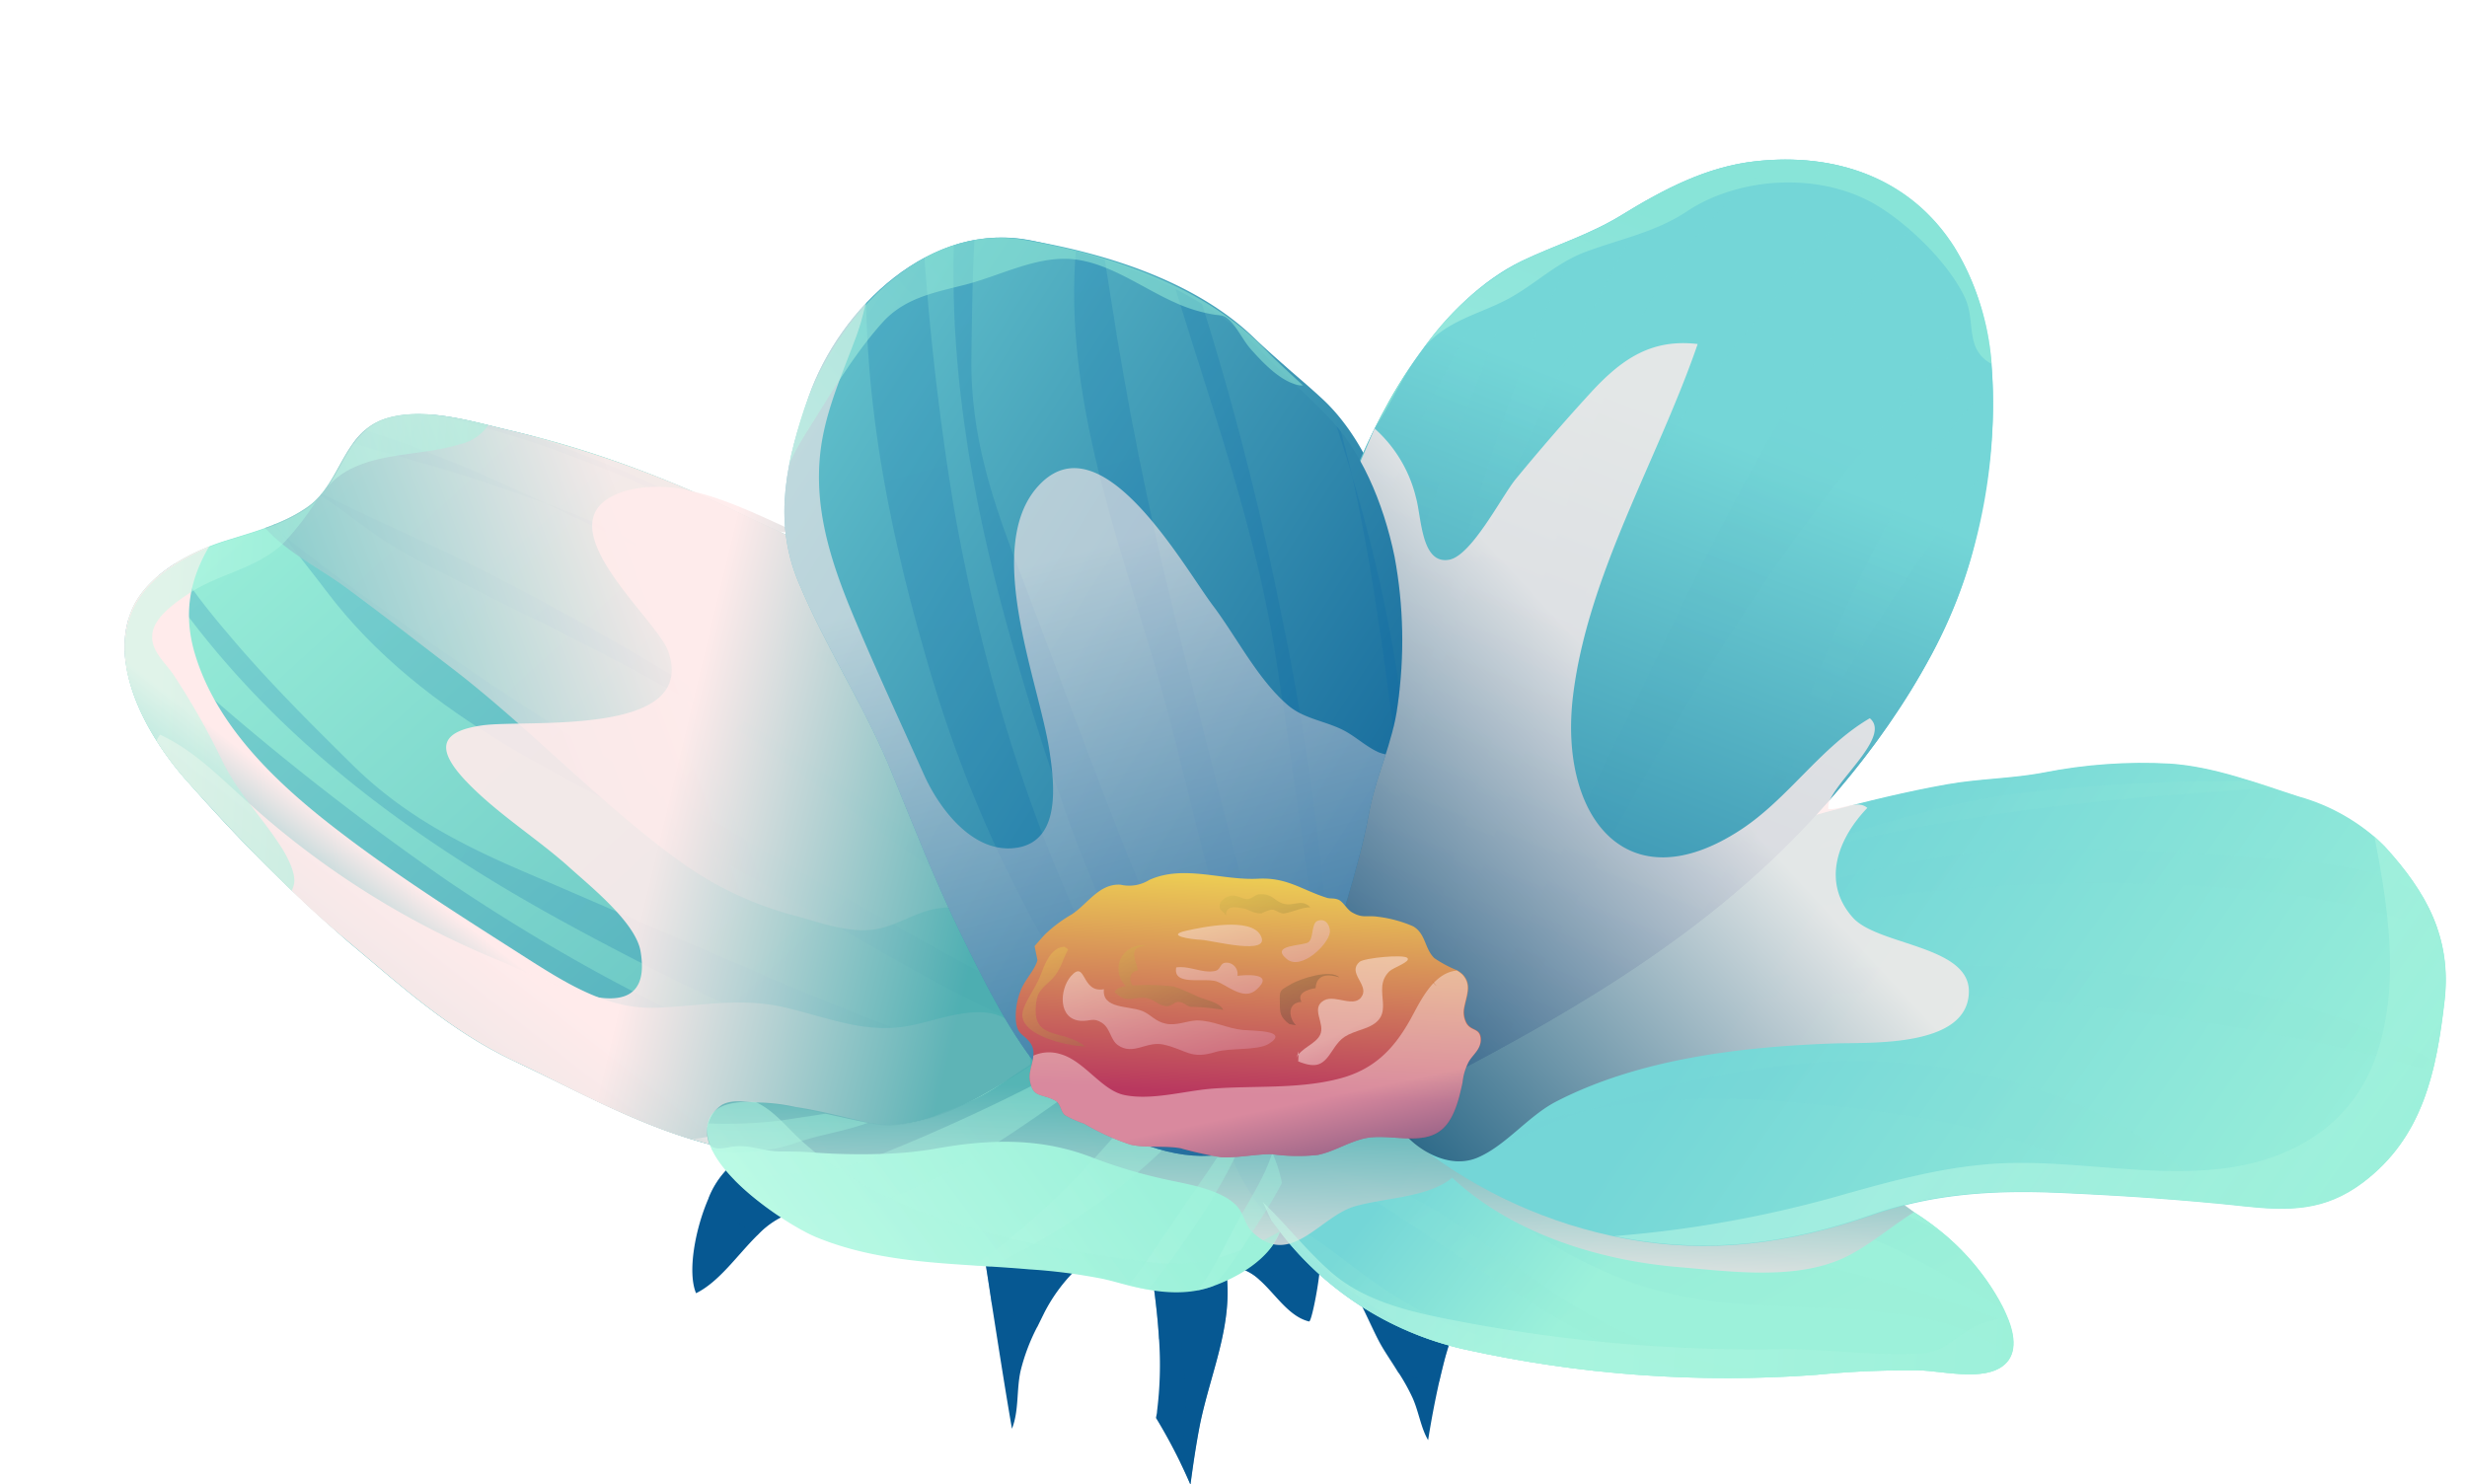 <?xml version="1.0" encoding="UTF-8"?> <svg xmlns="http://www.w3.org/2000/svg" xmlns:xlink="http://www.w3.org/1999/xlink" viewBox="0 0 258.27 155.42"> <defs> <style>.cls-1{fill:none;}.cls-2{isolation:isolate;}.cls-3,.cls-4{fill:#065892;}.cls-4,.cls-58,.cls-59,.cls-60,.cls-61,.cls-62,.cls-64,.cls-76,.cls-77,.cls-78{opacity:0.5;}.cls-10,.cls-11,.cls-12,.cls-13,.cls-14,.cls-15,.cls-16,.cls-21,.cls-22,.cls-23,.cls-24,.cls-25,.cls-27,.cls-30,.cls-31,.cls-32,.cls-34,.cls-35,.cls-36,.cls-37,.cls-38,.cls-4,.cls-43,.cls-44,.cls-45,.cls-46,.cls-47,.cls-48,.cls-51,.cls-52,.cls-53,.cls-54,.cls-55,.cls-56,.cls-57,.cls-65,.cls-66,.cls-67,.cls-68,.cls-69,.cls-70,.cls-8,.cls-9{mix-blend-mode:multiply;}.cls-5{fill:url(#linear-gradient);}.cls-6{fill:url(#linear-gradient-2);}.cls-7{clip-path:url(#clip-path);}.cls-10,.cls-11,.cls-12,.cls-13,.cls-43,.cls-44,.cls-45,.cls-46,.cls-47,.cls-51,.cls-52,.cls-53,.cls-54,.cls-55,.cls-56,.cls-8,.cls-9{opacity:0.2;}.cls-8{fill:url(#linear-gradient-3);}.cls-9{fill:url(#linear-gradient-4);}.cls-10{fill:url(#linear-gradient-5);}.cls-11{fill:url(#linear-gradient-6);}.cls-12{fill:url(#linear-gradient-7);}.cls-13{fill:url(#linear-gradient-8);}.cls-14,.cls-16,.cls-27,.cls-65{opacity:0.9;}.cls-14{fill:url(#linear-gradient-9);}.cls-15{fill:url(#linear-gradient-10);}.cls-16{fill:url(#linear-gradient-11);}.cls-17{fill:url(#linear-gradient-12);}.cls-18{fill:url(#linear-gradient-13);}.cls-19{clip-path:url(#clip-path-2);}.cls-20{fill:url(#linear-gradient-14);}.cls-21,.cls-22,.cls-23,.cls-24,.cls-25,.cls-30,.cls-31,.cls-32,.cls-71,.cls-72,.cls-73,.cls-74{opacity:0.3;}.cls-21{fill:url(#linear-gradient-15);}.cls-22{fill:url(#linear-gradient-16);}.cls-23{fill:url(#linear-gradient-17);}.cls-24{fill:url(#linear-gradient-18);}.cls-25{fill:url(#linear-gradient-19);}.cls-26{fill:url(#linear-gradient-20);}.cls-27{fill:url(#linear-gradient-21);}.cls-28{clip-path:url(#clip-path-3);}.cls-29{fill:url(#linear-gradient-22);}.cls-30{fill:url(#linear-gradient-23);}.cls-31{fill:url(#linear-gradient-24);}.cls-32{fill:url(#linear-gradient-25);}.cls-33{clip-path:url(#clip-path-4);}.cls-34,.cls-35,.cls-36,.cls-37,.cls-38{opacity:0.4;}.cls-34{fill:url(#linear-gradient-26);}.cls-35{fill:url(#linear-gradient-27);}.cls-36{fill:url(#linear-gradient-28);}.cls-37{fill:url(#linear-gradient-29);}.cls-38{fill:url(#linear-gradient-30);}.cls-39{fill:url(#linear-gradient-31);}.cls-40{fill:url(#linear-gradient-32);}.cls-41{clip-path:url(#clip-path-5);}.cls-42{fill:url(#linear-gradient-33);}.cls-43{fill:url(#linear-gradient-34);}.cls-44{fill:url(#linear-gradient-35);}.cls-45{fill:url(#linear-gradient-36);}.cls-46{fill:url(#linear-gradient-37);}.cls-47{fill:url(#linear-gradient-38);}.cls-48{opacity:0.8;fill:url(#linear-gradient-39);}.cls-49{clip-path:url(#clip-path-6);}.cls-50{fill:url(#linear-gradient-40);}.cls-51{fill:url(#linear-gradient-41);}.cls-52{fill:url(#linear-gradient-42);}.cls-53{fill:url(#linear-gradient-43);}.cls-54{fill:url(#linear-gradient-44);}.cls-55{fill:url(#linear-gradient-45);}.cls-56{fill:url(#linear-gradient-46);}.cls-57{opacity:0.6;fill:url(#linear-gradient-47);}.cls-58,.cls-59,.cls-60,.cls-61,.cls-62,.cls-71,.cls-72,.cls-73,.cls-74,.cls-76,.cls-77,.cls-78{mix-blend-mode:screen;}.cls-58{fill:url(#linear-gradient-48);}.cls-59{fill:url(#linear-gradient-49);}.cls-60{fill:url(#linear-gradient-50);}.cls-61{fill:url(#linear-gradient-51);}.cls-62{fill:url(#linear-gradient-52);}.cls-63{fill:url(#linear-gradient-53);}.cls-65{fill:url(#linear-gradient-54);}.cls-66{fill:url(#linear-gradient-55);}.cls-67{fill:url(#linear-gradient-56);}.cls-68{fill:url(#linear-gradient-57);}.cls-69{fill:url(#linear-gradient-58);}.cls-70{fill:url(#linear-gradient-59);}.cls-71{fill:url(#linear-gradient-60);}.cls-72{fill:url(#linear-gradient-61);}.cls-73{fill:url(#linear-gradient-62);}.cls-74{fill:url(#linear-gradient-63);}.cls-75{fill:url(#linear-gradient-64);}.cls-76{fill:url(#linear-gradient-65);}.cls-77{fill:url(#linear-gradient-66);}.cls-78{fill:url(#linear-gradient-67);}</style> <linearGradient id="linear-gradient" x1="-566.84" y1="907.73" x2="-654.08" y2="854.64" gradientTransform="translate(558.03 -868.97) rotate(-6.74)" gradientUnits="userSpaceOnUse"> <stop offset="0" stop-color="#62bfc1"></stop> <stop offset="1" stop-color="#9cf1da"></stop> </linearGradient> <linearGradient id="linear-gradient-2" x1="-171.3" y1="1523.53" x2="-252.65" y2="1474.03" gradientTransform="translate(684.23 -1304.91) rotate(16.27)" xlink:href="#linear-gradient"></linearGradient> <clipPath id="clip-path"> <path class="cls-1" d="M56.32 112.29c6 2.92 11.62 5.89 18.19 7.59 3.47.89 6.88 2.75 10.37 3.38 7.18 1.3 13.86-2.65 20.92-2.94 6.42-.26 11.5-5.3 14.16-10.87s1.34-15.32-1.17-20.66a55 55 0 0 0-9.5-13.79 92.56 92.56 0 0 0-10.49-9.8c-6.19-4.91-13.65-7.81-20.8-11.2a117 117 0 0 0-24-8.79c-4.09-.93-9.19-2.64-13.38-1.46-4.77 1.35-4.82 6.76-8.36 9.29-2.54 1.81-5.66 2.63-8.59 3.55-3.7 1.15-8.18 3.48-9.84 7.17-2.66 6.16 1.95 13.85 5.96 18.24a173.4 173.4 0 0 0 16.58 16.53c5.67 4.74 10.72 9.39 17.47 12.57z"></path> </clipPath> <linearGradient id="linear-gradient-3" x1="-491.52" y1="971.94" x2="-652.34" y2="859.35" gradientTransform="translate(558.03 -868.97) rotate(-6.74)" gradientUnits="userSpaceOnUse"> <stop offset="0" stop-color="#065892"></stop> <stop offset="1" stop-color="#076bb1"></stop> </linearGradient> <linearGradient id="linear-gradient-4" x1="-480.67" y1="956.44" x2="-641.48" y2="843.85" xlink:href="#linear-gradient-3"></linearGradient> <linearGradient id="linear-gradient-5" x1="-485.94" y1="963.96" x2="-646.75" y2="851.38" xlink:href="#linear-gradient-3"></linearGradient> <linearGradient id="linear-gradient-6" x1="-483.11" y1="959.93" x2="-643.93" y2="847.35" xlink:href="#linear-gradient-3"></linearGradient> <linearGradient id="linear-gradient-7" x1="-216.57" y1="935.08" x2="-377.4" y2="822.48" gradientTransform="matrix(1.17 -.14 .13 1.14 328.52 -928.06)" xlink:href="#linear-gradient-3"></linearGradient> <linearGradient id="linear-gradient-8" x1="-476.43" y1="950.38" x2="-637.24" y2="837.79" xlink:href="#linear-gradient-3"></linearGradient> <linearGradient id="linear-gradient-9" x1="-530.97" y1="1192.85" x2="-487.3" y2="1172.98" gradientTransform="matrix(1 .07 -.07 1 640.01 -1070.99)" gradientUnits="userSpaceOnUse"> <stop offset="0" stop-color="#62bfc1"></stop> <stop offset="1" stop-color="#ffebeb"></stop> </linearGradient> <linearGradient id="linear-gradient-10" x1="-508.47" y1="1218" x2="-501.18" y2="1207.13" xlink:href="#linear-gradient-9"></linearGradient> <linearGradient id="linear-gradient-11" x1="-165.84" y1="1504.35" x2="-200.43" y2="1506.05" gradientTransform="translate(684.23 -1304.91) rotate(16.27)" gradientUnits="userSpaceOnUse"> <stop offset="0" stop-color="#4daeb1"></stop> <stop offset="1" stop-color="#ffebeb"></stop> </linearGradient> <linearGradient id="linear-gradient-12" x1="-468.55" y1="1250.33" x2="-435.65" y2="1222.18" gradientTransform="matrix(1 .07 -.07 1 640.01 -1070.99)" gradientUnits="userSpaceOnUse"> <stop offset="0" stop-color="#c2fce8"></stop> <stop offset="1" stop-color="#9cf1da"></stop> </linearGradient> <linearGradient id="linear-gradient-13" x1="-388.08" y1="1211.38" x2="-375.87" y2="1243.05" gradientTransform="matrix(1 .07 -.07 1 640.01 -1070.99)" gradientUnits="userSpaceOnUse"> <stop offset="0" stop-color="#74d6d7"></stop> <stop offset="1" stop-color="#9cf1da"></stop> </linearGradient> <clipPath id="clip-path-2"> <path class="cls-1" d="M209.25 143.29c-2.16 1.17-5.89.29-8.19.19a98.39 98.39 0 0 0-10.87.46 126.94 126.94 0 0 1-36.94-2.68 33.66 33.66 0 0 1-19.62-12.78c-2-2.52-5.88-7-4.59-10.55 1.69-4.66 8.08-2.44 11.56-3.14 6.12-1.24 12 1.86 18.16 1.24 6.74-.67 14.75 2 21.3 3.56 9.77 2.31 20.77 5.14 27.2 13.5 1.74 2.23 5.74 8.18 1.99 10.2z"></path> </clipPath> <linearGradient id="linear-gradient-14" x1="-404.04" y1="1216.9" x2="-385.11" y2="1229.53" xlink:href="#linear-gradient-13"></linearGradient> <linearGradient id="linear-gradient-15" x1="-523.38" y1="887.24" x2="-511.45" y2="918.18" gradientTransform="matrix(.99 -.12 .12 .99 554.03 -827.28)" xlink:href="#linear-gradient-13"></linearGradient> <linearGradient id="linear-gradient-16" x1="-515.22" y1="885.78" x2="-503.34" y2="916.58" gradientTransform="matrix(.99 -.12 .12 .99 554.03 -827.28)" xlink:href="#linear-gradient-13"></linearGradient> <linearGradient id="linear-gradient-17" x1="-153.88" y1="768.92" x2="-141.5" y2="801.03" gradientTransform="matrix(1.23 -.14 .16 1.35 230.06 -959.4)" xlink:href="#linear-gradient-13"></linearGradient> <linearGradient id="linear-gradient-18" x1="-482.16" y1="884.49" x2="-469.02" y2="918.58" gradientTransform="matrix(.99 -.12 .12 .99 554.03 -827.28)" xlink:href="#linear-gradient-13"></linearGradient> <linearGradient id="linear-gradient-19" x1="-478.4" y1="884" x2="-468.69" y2="909.18" gradientTransform="matrix(.99 -.12 .12 .99 554.03 -827.28)" xlink:href="#linear-gradient-13"></linearGradient> <linearGradient id="linear-gradient-20" x1="-370.6" y1="1193.69" x2="-310.23" y2="1229.99" xlink:href="#linear-gradient-13"></linearGradient> <linearGradient id="linear-gradient-21" x1="-413.47" y1="1214.7" x2="-412.68" y2="1235.49" gradientTransform="matrix(1 .07 -.07 1 640.01 -1070.99)" xlink:href="#linear-gradient-11"></linearGradient> <clipPath id="clip-path-3"> <path class="cls-1" d="M170 129.66c9 1.71 17.4.55 26-2.44 6.58-2.29 13-2.63 19.93-2.31 6.33.29 12.62.7 18.91 1.39 4.8.52 8.55.52 12.52-2.46 6.3-4.74 7.72-11.68 8.57-19.06.74-6.52-1.82-11.3-6.27-16.17a20.65 20.65 0 0 0-8.95-5.2c-4.37-1.4-8.95-3.16-13.55-3.46a53.08 53.08 0 0 0-13.19.93c-3.45.65-6.74.63-10.17 1.24-8.4 1.51-16.57 4-24.76 6.37-6.47 1.86-13.22 3-19.4 5.73-9.6 4.33-16.74 12.09-14.55 23 1.15-.09 2.4 1.94 3.43 2.72a50.42 50.42 0 0 0 21.48 9.72z"></path> </clipPath> <linearGradient id="linear-gradient-22" x1="-370.6" y1="1193.68" x2="-310.22" y2="1229.99" xlink:href="#linear-gradient-13"></linearGradient> <linearGradient id="linear-gradient-23" x1="-374.92" y1="1216.65" x2="-327.69" y2="1245.06" xlink:href="#linear-gradient-13"></linearGradient> <linearGradient id="linear-gradient-24" x1="-378.05" y1="1189.82" x2="-332.31" y2="1217.32" xlink:href="#linear-gradient-13"></linearGradient> <linearGradient id="linear-gradient-25" x1="-371.49" y1="1197.7" x2="-311.01" y2="1234.07" xlink:href="#linear-gradient-13"></linearGradient> <clipPath id="clip-path-4"> <path class="cls-1" d="M134.44 126.69a5.74 5.74 0 0 1-.44 2.31c-1.14 2.87-4.41 4.75-7.15 5.71-3.24 1.14-6.67.45-9.9-.44-.5-.14-1-.26-1.48-.37a58.66 58.66 0 0 0-7.74-1c-7.49-.66-15.19-.45-22.26-3.36-3.21-1.32-13-7.77-11.22-12.31.58-1.46 2.45-1.89 4.84-1.78 4.9.19 12 2.55 14.22 2.4 6-.4 11.15-4.13 16-7.17 2.2-1.38 4.27-2.52 6.88-1.75a46.05 46.05 0 0 1 13.14 6.81 13.65 13.65 0 0 1 5.11 10.95z"></path> </clipPath> <linearGradient id="linear-gradient-26" x1="-445.51" y1="1247.1" x2="-420.9" y2="1226.05" xlink:href="#linear-gradient-12"></linearGradient> <linearGradient id="linear-gradient-27" x1="-457.05" y1="1246.39" x2="-429.07" y2="1222.45" xlink:href="#linear-gradient-12"></linearGradient> <linearGradient id="linear-gradient-28" x1="-477.43" y1="1244.85" x2="-442.79" y2="1215.23" xlink:href="#linear-gradient-12"></linearGradient> <linearGradient id="linear-gradient-29" x1="-432.43" y1="1241.5" x2="-415.12" y2="1226.69" xlink:href="#linear-gradient-12"></linearGradient> <linearGradient id="linear-gradient-30" x1="-483.87" y1="1235.88" x2="-466.31" y2="1220.86" xlink:href="#linear-gradient-12"></linearGradient> <linearGradient id="linear-gradient-31" x1="-405.74" y1="1235.36" x2="-377.38" y2="1144.29" gradientTransform="matrix(1 .07 -.07 1 640.01 -1070.99)" gradientUnits="userSpaceOnUse"> <stop offset="0" stop-color="#065892"></stop> <stop offset="1" stop-color="#74d6d7"></stop> </linearGradient> <linearGradient id="linear-gradient-32" x1="-392.33" y1="1198.55" x2="-492.91" y2="1150.12" xlink:href="#linear-gradient-31"></linearGradient> <clipPath id="clip-path-5"> <path class="cls-1" d="M147.66 114.74c15.29-7.82 30.3-16.22 42.08-29 7.45-8.08 14.4-18.12 17-28.94 2.36-9.64 3.42-22.16-2.17-30.92-4.73-7.4-12.61-9.88-20.7-9-5.2.55-9.7 2.93-14.07 5.61-3.45 2.13-7 3.15-10.54 4.86-8.22 3.94-14.44 14.43-17.61 22.6-7.18 18.47-3.65 38.62.8 57.28q.87 3.65 1.77 7.27z"></path> </clipPath> <linearGradient id="linear-gradient-33" x1="-405.74" y1="1235.35" x2="-377.38" y2="1144.29" xlink:href="#linear-gradient-31"></linearGradient> <linearGradient id="linear-gradient-34" x1="-377.55" y1="1228.96" x2="-355.14" y2="1157" xlink:href="#linear-gradient-31"></linearGradient> <linearGradient id="linear-gradient-35" x1="-391.25" y1="1238.75" x2="-361.62" y2="1143.58" xlink:href="#linear-gradient-31"></linearGradient> <linearGradient id="linear-gradient-36" x1="-408.34" y1="1239.05" x2="-378.19" y2="1142.22" xlink:href="#linear-gradient-31"></linearGradient> <linearGradient id="linear-gradient-37" x1="-420.28" y1="1228.58" x2="-393.45" y2="1142.4" xlink:href="#linear-gradient-31"></linearGradient> <linearGradient id="linear-gradient-38" x1="-423.26" y1="1207.64" x2="-402.08" y2="1139.62" xlink:href="#linear-gradient-31"></linearGradient> <linearGradient id="linear-gradient-39" x1="-416.89" y1="1218.04" x2="-379.61" y2="1178.35" gradientTransform="matrix(1 .07 -.07 1 640.01 -1070.99)" gradientUnits="userSpaceOnUse"> <stop offset="0" stop-color="#013c67"></stop> <stop offset="1" stop-color="#ffebeb"></stop> </linearGradient> <clipPath id="clip-path-6"> <path class="cls-1" d="M146 58.3a47.89 47.89 0 0 1 .32 15.53c-.51 4-2.27 7.36-3 11.3-1.15 6.28-3.52 12.5-5 18.71-1 4-1.65 8.55-3.72 12.21-5.49 9.67-19.4 3.39-25.06-3.25-3.77-4.42-6.32-9.68-8.87-14.85-2.79-5.68-5.06-11.58-7.47-17.43-2.78-6.74-6.86-12.93-9.64-19.63-2.72-6.55-1.16-12.89 1.1-19.36 3.25-9.27 12.81-18.59 23.52-16.31 8.28 1.77 17.7 5.12 23.71 11.41 2.29 2.41 4.72 4.51 7 6.86 3.51 3.51 5.92 9.02 7.11 14.81z"></path> </clipPath> <linearGradient id="linear-gradient-40" x1="-317.37" y1="1166.3" x2="-419.46" y2="1117.15" gradientTransform="translate(612.24 -1021.44) rotate(6.84)" xlink:href="#linear-gradient-31"></linearGradient> <linearGradient id="linear-gradient-41" x1="369.84" y1="1999.72" x2="206.62" y2="1885.45" gradientTransform="translate(1128 -1587.28) rotate(39.17)" xlink:href="#linear-gradient-3"></linearGradient> <linearGradient id="linear-gradient-42" x1="380.86" y1="1983.99" x2="217.64" y2="1869.71" gradientTransform="translate(1128 -1587.28) rotate(39.17)" xlink:href="#linear-gradient-3"></linearGradient> <linearGradient id="linear-gradient-43" x1="375.51" y1="1991.62" x2="212.29" y2="1877.35" gradientTransform="translate(1128 -1587.28) rotate(39.17)" xlink:href="#linear-gradient-3"></linearGradient> <linearGradient id="linear-gradient-44" x1="378.37" y1="1987.53" x2="215.15" y2="1873.26" gradientTransform="translate(1128 -1587.28) rotate(39.17)" xlink:href="#linear-gradient-3"></linearGradient> <linearGradient id="linear-gradient-45" x1="514.2" y1="1832.05" x2="350.99" y2="1717.77" gradientTransform="matrix(.92 .74 -.73 .89 1010.39 -1791.48)" xlink:href="#linear-gradient-3"></linearGradient> <linearGradient id="linear-gradient-46" x1="385.16" y1="1977.83" x2="221.94" y2="1863.56" gradientTransform="translate(1128 -1587.28) rotate(39.17)" xlink:href="#linear-gradient-3"></linearGradient> <linearGradient id="linear-gradient-47" x1="-421.77" y1="1231.91" x2="-447.02" y2="1160.3" gradientTransform="matrix(1 .07 -.07 1 640.01 -1070.99)" gradientUnits="userSpaceOnUse"> <stop offset="0" stop-color="#065892"></stop> <stop offset="1" stop-color="#ffebeb"></stop> </linearGradient> <linearGradient id="linear-gradient-48" x1="-467.99" y1="1249.85" x2="-438.23" y2="1224.39" xlink:href="#linear-gradient-12"></linearGradient> <linearGradient id="linear-gradient-49" x1="-417.7" y1="1238.69" x2="-338.25" y2="1238.69" xlink:href="#linear-gradient-12"></linearGradient> <linearGradient id="linear-gradient-50" x1="-348.09" y1="1204.86" x2="-308.53" y2="1228.65" xlink:href="#linear-gradient-12"></linearGradient> <linearGradient id="linear-gradient-51" x1="-411.79" y1="1150.64" x2="-409.84" y2="1144.38" xlink:href="#linear-gradient-12"></linearGradient> <linearGradient id="linear-gradient-52" x1="-382.18" y1="1153.43" x2="-373.35" y2="1125.06" xlink:href="#linear-gradient-12"></linearGradient> <linearGradient id="linear-gradient-53" x1="-388" y1="1283.32" x2="-389.53" y2="1258.42" gradientTransform="matrix(.99 .11 -.11 .99 661.89 -1112.89)" gradientUnits="userSpaceOnUse"> <stop offset="0" stop-color="#b9385f"></stop> <stop offset="1" stop-color="#f1da53"></stop> </linearGradient> <linearGradient id="linear-gradient-54" x1="-416.42" y1="1227.58" x2="-419.73" y2="1215.99" xlink:href="#linear-gradient-47"></linearGradient> <linearGradient id="linear-gradient-55" x1="-302.24" y1="1047.29" x2="-313.31" y2="1021.11" gradientTransform="matrix(1.14 -.05 .04 1 430.36 -936.53)" gradientUnits="userSpaceOnUse"> <stop offset="0" stop-color="#b9385f"></stop> <stop offset="1" stop-color="#ffebeb"></stop> </linearGradient> <linearGradient id="linear-gradient-56" x1="-404.3" y1="1219.8" x2="-412.06" y2="1206.45" gradientTransform="matrix(1 .07 -.07 1 640.01 -1070.99)" xlink:href="#linear-gradient-55"></linearGradient> <linearGradient id="linear-gradient-57" x1="-296.56" y1="1044.88" x2="-307.63" y2="1018.71" xlink:href="#linear-gradient-55"></linearGradient> <linearGradient id="linear-gradient-58" x1="-288.53" y1="1041.49" x2="-299.6" y2="1015.31" xlink:href="#linear-gradient-55"></linearGradient> <linearGradient id="linear-gradient-59" x1="-294.88" y1="1044.18" x2="-305.95" y2="1017.99" xlink:href="#linear-gradient-55"></linearGradient> <linearGradient id="linear-gradient-60" x1="-292.71" y1="1029.73" x2="-304.3" y2="1012.15" gradientTransform="matrix(1.14 -.05 .04 1 430.36 -936.53)" gradientUnits="userSpaceOnUse"> <stop offset="0" stop-color="#342a2a"></stop> <stop offset="1" stop-color="#f1da53"></stop> </linearGradient> <linearGradient id="linear-gradient-61" x1="-310.26" y1="1041.3" x2="-321.85" y2="1023.71" xlink:href="#linear-gradient-60"></linearGradient> <linearGradient id="linear-gradient-62" x1="-303.42" y1="1036.79" x2="-315.01" y2="1019.2" xlink:href="#linear-gradient-60"></linearGradient> <linearGradient id="linear-gradient-63" x1="-294.46" y1="1030.89" x2="-306.05" y2="1013.29" xlink:href="#linear-gradient-60"></linearGradient> <linearGradient id="linear-gradient-64" x1="-401.48" y1="1206.62" x2="-401.53" y2="1207.27" gradientTransform="matrix(1 .07 -.07 1 640.01 -1070.99)" gradientUnits="userSpaceOnUse"> <stop offset="0" stop-color="#c25e24"></stop> <stop offset="1" stop-color="#f1d670"></stop> </linearGradient> <linearGradient id="linear-gradient-65" x1="-466.62" y1="1168.1" x2="-445.17" y2="1145.26" xlink:href="#linear-gradient-12"></linearGradient> <linearGradient id="linear-gradient-66" x1="-540.82" y1="1185.7" x2="-521.3" y2="1185.7" xlink:href="#linear-gradient-12"></linearGradient> <linearGradient id="linear-gradient-67" x1="-520.81" y1="1159.51" x2="-504.59" y2="1159.51" xlink:href="#linear-gradient-12"></linearGradient> </defs> <title>flow1</title> <g id="Слой_1-2" class="cls-2"> <path class="cls-3" d="M120.63 133.51c.31 2.27.58 4.49.71 6.71a39 39 0 0 1-.21 7.54c0 .23-.08.47-.11.7a56.62 56.62 0 0 1 3.61 7c.28-2.11.59-4.22 1-6.32 1.25-6.08 4-11.44 2.41-17.82a14.52 14.52 0 0 0-.63-1.85c-1-2.65-3.14-6.24-5.74-5.14-1.67.71-1.82 3.1-1.62 5.37.16 1.49.46 2.96.58 3.81zM139.15 131.56a.78.78 0 0 0-.18.11 1.82 1.82 0 0 0-.23-.15z"></path> <path class="cls-4" d="M121.34 140.22c.87.06 1.69.1 2.28.18a43.1 43.1 0 0 1 0 12.78c.35.74.7 1.49 1 2.24.28-2.11.59-4.22 1-6.32 1.25-6.08 4-11.44 2.41-17.82a14.52 14.52 0 0 0-.63-1.85c-1.87-.06-3.75-.2-5.6-.1a5.86 5.86 0 0 0-1.76.33c.14 1.53.44 3 .56 3.85.34 2.27.61 4.49.74 6.71z"></path> <path class="cls-3" d="M139 131.67a4.86 4.86 0 0 1 1.12 1 3.94 3.94 0 0 1-1.51-.91.46.46 0 0 0 .39-.09zM151.19 142.53c-.18.71-.35 1.41-.51 2.11-.45 2-.84 4.05-1.17 6.14-.8-1.34-1-3.17-1.74-4.66a20.76 20.76 0 0 0-1.36-2.41c-.6-1-1.24-1.9-1.78-2.84-1.12-1.94-2.66-6.08-4.54-8.24 1.72.65 4 .7 5.55 1.13 2.31.64 4.66 2 7.1 1.74.13 2.18-1 4.87-1.55 7.03zM138.13 133.29c-.22 2-.85 5.09-1.08 5.07-2.11-.51-3.47-2.8-5.16-4.32a5.14 5.14 0 0 0-2-1.21c1.41-1.56 3.66-3.4 4.57-5.36 1 1.5 3.14 2.55 3.75 4.25a5.51 5.51 0 0 1-.08 1.57zM114.92 129.78l1.93-.89c-.92 1.65-2.95 2.72-4.26 4.08a17.49 17.49 0 0 0-3.27 4.47l-.75 1.52a20.51 20.51 0 0 0-1.72 4.56c-.45 2-.16 4.2-.91 6.07-.75-4.34-1.42-8.68-2.1-13-.32-2.14-.65-4.28-1-6.41-1.08-7 7.21-7.52 12.46-5.86 3.9 1.18 1.81 3.48-.38 5.46z"></path> <path class="cls-5" d="M56.32 112.29c6 2.92 11.62 5.89 18.19 7.59 3.47.89 6.88 2.75 10.37 3.38 7.18 1.3 13.86-2.65 20.92-2.94 6.42-.26 11.5-5.3 14.16-10.87s1.34-15.32-1.17-20.66a55 55 0 0 0-9.5-13.79 92.56 92.56 0 0 0-10.49-9.8c-6.19-4.91-13.65-7.81-20.8-11.2a117 117 0 0 0-24-8.79c-4.09-.93-9.19-2.64-13.38-1.46-4.77 1.35-4.82 6.76-8.36 9.29-2.54 1.81-5.66 2.63-8.59 3.55-3.7 1.15-8.18 3.48-9.84 7.17-2.66 6.16 1.95 13.85 5.96 18.24a173.4 173.4 0 0 0 16.58 16.53c5.67 4.74 10.72 9.39 17.47 12.57z"></path> <path class="cls-3" d="M84.24 126.86h-1a8.84 8.84 0 0 0-3.93 2.45c-2.14 2.11-4 4.89-6.44 6.09-.92-2.2-.1-6.72 1.31-9.94a9.12 9.12 0 0 1 2-3.1c2.25 3.38 4.73 3.06 8.06 4.5z"></path> <path class="cls-6" d="M120 109.45c-2.66 5.57-7.75 10.61-14.16 10.88-7.06.28-13.74 4.22-20.92 2.93-3.5-.64-6.89-2.49-10.36-3.38-.75-.19-1.49-.4-2.21-.63-5.66-1.75-10.7-4.36-16-7-.82-.4-1.63-.8-2.47-1.18-6.74-3.2-11.8-7.84-17.46-12.59-2-1.66-4-3.43-5.84-5.26-3.78-3.57-7.34-7.42-10.8-11.22a32.77 32.77 0 0 1-3.38-4.45c-2.65-4.19-4.45-9.37-2.49-13.75 1.68-3.7 6.15-6 9.84-7.19 2.95-.91 6.06-1.72 8.61-3.54a7.13 7.13 0 0 0 .77-.65 9.46 9.46 0 0 0 1.25-1.51c1.8-2.68 2.67-6.1 6.33-7.14 3.22-.89 7-.1 10.4.74l3 .73a103.17 103.17 0 0 1 18 6.11q3 1.28 5.91 2.67c1.3.62 2.61 1.21 3.91 1.81 5.88 2.68 11.8 5.35 16.86 9.34a91.69 91.69 0 0 1 10.49 9.83 54.64 54.64 0 0 1 9.51 13.81c2.51 5.32 3.83 15.08 1.21 20.64z"></path> <g class="cls-7"> <path class="cls-8" d="M13.44 55c11 19.36 27.92 31.91 46 41.76 13.73 7.47 28.59 14.49 43.42 18a62 62 0 0 0 17.14 1.46c-22-5.53-42.7-15.36-63.83-24.39-7.08-3-13.57-6.1-19.34-11.82-4.41-4.35-8.83-8.75-12.83-13.5-3.25-3.82-6.25-7.64-8-12.55z"></path> <path class="cls-9" d="M22.3 42.22c14.83.24 30.63 8.52 44.28 15 19 9 37.26 21.42 50.78 39.47a62.8 62.8 0 0 1 9.85 17.85c-7.81-19.65-24-33-39.61-44.26-8.86-6.4-17.85-12.56-27.74-16.55a203 203 0 0 0-20.68-6.65 144.82 144.82 0 0 0-15-3.86c.31.42.62.42 1.05.59z"></path> <path class="cls-10" d="M42.35 65.41q13.82 9.81 28.32 18.21c13.91 8.06 27.77 16.23 42 23.46 3.83 1.94 7.62 4 11.52 5.67-17.45-3-33.93-14.7-49.77-23.28-14-7.61-29.92-13.87-40.3-27.64-2.33-3.09-4.83-6-6.9-9.31.56 2.61 4.6 5.14 6.47 6.63 2.83 2.21 5.76 4.2 8.66 6.26z"></path> <path class="cls-11" d="M29.45 49.39c5.94 3.41 12.21 6 18.31 8.94a301.05 301.05 0 0 1 29.3 16.55 272.81 272.81 0 0 1 35 26c3.23 2.86 6.38 5.86 9.51 8.87-5.9-4.12-11.23-9.34-17.06-13.62-7.74-5.7-15.53-11.41-23.36-17-12.1-8.51-25.57-14.21-38.38-21-3.67-1.94-6.77-4.86-10.34-6.93z"></path> <path class="cls-12" d="M19.77 70.92a283.16 283.16 0 0 0 27.23 21.4c13.75 9.29 29.73 17.59 45.26 22.17 6.87 2 13.86 3.54 20.77 5.41-6.61 1-13.54-.27-20.13-1.57a131.06 131.06 0 0 1-34.9-12.23c-10.63-5.5-21.29-12-30.5-20.11-6.32-5.58-12-12.88-16.67-20.08-1.25-1.93-4.18-6.64-.22-3.54 3.23 2.52 6.05 5.83 9.16 8.55z"></path> <path class="cls-13" d="M34.34 42c13.21.58 27 5.79 39.22 11.61 16 7.57 30.69 21 42.35 35.43 4.66 5.77 9.56 11.43 13.89 17.51-9.42-17.67-25.07-33.4-40.6-44.1a140.8 140.8 0 0 0-45.78-20.4c-4.56-1.15-11.71-4.05-16.24-2.05-.07.58.17.21.45.37z"></path> <path class="cls-14" d="M24.84 50.37a23.79 23.79 0 0 0 1.67 3.26c2.27 3.64 6.38 5.44 9.73 7.91 3.63 2.68 7.2 5.46 10.76 8.18 8.49 6.46 15.73 14.4 24.4 20.62a36.39 36.39 0 0 0 12.28 5.66c2.56.72 5.46 1.76 8.15 1.26 2.27-.42 4.13-1.85 6.48-2.16 3.8-.5 7.77.74 11.52-.07 3.46-.74 2.57-2.65 4.12-5 1.81-2.71 4.86-.34 7.38-1.09 5.59-1.67-7.8-15.56-9.25-17.26-5.43-6.3-11.51-15.68-19.41-19.14-2.79-1.22-5.76-1.91-8.53-3.21-4.59-2.16-8.93-4.8-13.45-7.09a139.9 139.9 0 0 0-16.18-6.94c-4.95-1.76-9.94-3.46-14.95-5-3.24-1-7.5-2.69-10.91-1.53-3 1-5.3 5.29-5.68 8.32a26.87 26.87 0 0 0 1.87 13.28z"></path> <path class="cls-15" d="M24.24 53.91c-3.6 4.4-5.54 8.89-3.82 14.6 2.32 7.69 8.79 13.72 15 18.47 6.37 4.9 13.27 9.21 20 13.52 4.22 2.67 8.46 5.3 13.62 5 4.57-.22 8.63-1.08 13.21 0s8.44 2.8 13.08 1.87c3.94-.78 9.47-3.37 11.88 1.49 1.64 3.32.07 7.46-2 10.21-4.17 5.64-11.45 8.15-18.14 9-25.22 3.19-52.87-11.52-70.78-28.14-7.14-6.67-15.52-15.84-16.29-26.19-.57-8.1 5.15-13.56 11.74-17.21a113.33 113.33 0 0 1 11.83-5.36z"></path> </g> <path class="cls-16" d="M113.12 108.07c-1.05 1-2.5 1.53-3.43 2.67-.72.89-1 2-1.82 2.86a13.35 13.35 0 0 1-4.55 3 25.75 25.75 0 0 1-11.92 2 41.76 41.76 0 0 1-8.2-1.06c-2.27-.54-4 .31-6.31.89a33.2 33.2 0 0 1-4.58.85c-5.66-1.75-10.7-4.36-16-7-.82-.4-1.63-.8-2.47-1.18-6.74-3.2-11.8-7.84-17.46-12.59-2-1.66-4-3.43-5.84-5.26-3.74-3.6-7.3-7.45-10.76-11.25a32.77 32.77 0 0 1-3.38-4.45 2.63 2.63 0 0 1 .36-.63c3.72 1.73 6.33 4.56 9.36 7.23a89.82 89.82 0 0 0 26.46 16.55c3.28 1.29 16.12 8.54 14.48-1.1-.53-3.1-5.51-7-7.69-9-3.41-3-7.42-5.5-10.56-8.79-3.29-3.46-2.72-5.26 1.74-5.87 4.65-.63 22.57 1.25 19.4-7.75-1.24-3.55-14.07-14-4.33-16.83a13.6 13.6 0 0 1 6.5 0c3.77.8 7.54 2.68 10.66 4.08l-.18.23a1.57 1.57 0 0 1-1-.06 2.06 2.06 0 0 1 .37.23c1.42 1 2.13 3.46 3 4.88 1.24 1.94 2.58 3.8 3.75 5.8 2 3.45 5 6.22 7.21 9.54 3.86 5.8 7.42 11.78 11.4 17.51 1.8 2.6 3.58 5.22 5.18 7.93 1.07 1.79 2.49 4.8.61 6.57z"></path> <path class="cls-4" d="M84.24 126.86h-1a8.84 8.84 0 0 0-3.93 2.45 23.66 23.66 0 0 1-2.64-1.75q-1.29-1-2.49-2.1a9.12 9.12 0 0 1 2-3.1c2.25 3.38 4.73 3.06 8.06 4.5zM114.92 129.78l1.93-.89c-.92 1.65-2.95 2.72-4.26 4.08a17.49 17.49 0 0 0-3.27 4.47l-.75 1.52c-1.29-.67-2.54-1.49-3.9-2.07l-.83-.34c-.32-2.14-.65-4.28-1-6.41-1.08-7 7.21-7.52 12.46-5.86 3.9 1.22 1.81 3.52-.38 5.5zM138.16 131.72a5.51 5.51 0 0 1 0 1.57c-1.51-.84-4-.11-6.24.75a5.14 5.14 0 0 0-2-1.21c1.41-1.56 3.66-3.4 4.57-5.36.91 1.53 3.06 2.53 3.67 4.25zM151.19 142.53c-.18.71-.35 1.41-.51 2.11a15.37 15.37 0 0 1-4-.79l-.31-.14c-.6-1-1.24-1.9-1.78-2.84-1.12-1.94-2.66-6.08-4.54-8.24 1.72.65 4 .7 5.55 1.13 2.31.64 4.66 2 7.1 1.74.17 2.18-.96 4.87-1.51 7.03z"></path> <path class="cls-17" d="M134.44 126.69a5.74 5.74 0 0 1-.44 2.31c-1.14 2.87-4.41 4.75-7.15 5.71-3.24 1.14-6.67.45-9.9-.44-.5-.14-1-.26-1.48-.37a58.66 58.66 0 0 0-7.74-1c-7.49-.66-15.19-.45-22.26-3.36-3.21-1.32-13-7.77-11.22-12.31.58-1.46 2.45-1.89 4.84-1.78 4.9.19 12 2.55 14.22 2.4 6-.4 11.15-4.13 16-7.17 2.2-1.38 4.27-2.52 6.88-1.75a46.05 46.05 0 0 1 13.14 6.81 13.65 13.65 0 0 1 5.11 10.95z"></path> <path class="cls-18" d="M209.25 143.29c-2.16 1.17-5.89.29-8.19.19a98.39 98.39 0 0 0-10.87.46 126.94 126.94 0 0 1-36.94-2.68 33.66 33.66 0 0 1-19.62-12.78l-.53-.68c-2-2.59-5.24-6.63-4.06-9.87 1.69-4.66 8.08-2.44 11.56-3.14 6.12-1.24 12 1.86 18.16 1.24 6.74-.67 14.75 2 21.3 3.56 9.77 2.31 20.77 5.14 27.2 13.5a22.5 22.5 0 0 1 2.91 4.9c.83 2.12 1.01 4.25-.92 5.3z"></path> <g class="cls-19"> <path class="cls-20" d="M209.25 143.29c-2.16 1.17-5.89.29-8.19.19a98.39 98.39 0 0 0-10.87.46 126.94 126.94 0 0 1-36.94-2.68 33.66 33.66 0 0 1-19.62-12.78c-2-2.52-5.88-7-4.59-10.55 1.69-4.66 8.08-2.44 11.56-3.14 6.12-1.24 12 1.86 18.16 1.24 6.74-.67 14.75 2 21.3 3.56 9.77 2.31 20.77 5.14 27.2 13.5 1.74 2.23 5.74 8.18 1.99 10.2z"></path> <path class="cls-21" d="M120.83 122a19.37 19.37 0 0 1 9.66 3.45c2.65 1.82 4.51 4.51 7 6.57 7.56 6.34 15.57 11.21 25.3 13.46 4.27 1 11.87 2.84 15.2-1.2-3.11-.16-6.41.05-9.47-.48-4.24-.73-8.2-2.48-12.34-3.59a38.52 38.52 0 0 1-9.89-4.38c-3.85-2.27-7.08-5.44-11-7.59-2.44-1.34-4.88-3.18-7.53-4.08-3.67-1.25-7.83-1.18-11.67-1.29z"></path> <path class="cls-22" d="M126.59 119.12c11.19 1.1 19.86 8.51 29 14.29 5.68 3.58 12 7.88 18.58 9.43a30.59 30.59 0 0 0 9.3.6c-7.57-.82-14.87-4.12-21.12-8.3-7.06-4.73-12.85-10.39-21.43-12.27-4.12-.91-8.1-2.31-12.22-3.21z"></path> <path class="cls-23" d="M135.84 114.19c6.37-.37 13 5.1 17.72 9.35a51.2 51.2 0 0 0 17.63 10.88c10.53 3.6 21.05 1.42 31.57 3.91 4.34 1 8.09 4.3 12.54 4.55-1.1-3.09-5.49-4.64-8.12-5.55-5.39-1.86-11.05-3.49-16.55-4.88a241.71 241.71 0 0 1-35.86-12.12c-5.88-2.51-13.17-5-17.48-10.34z"></path> <path class="cls-24" d="M158.52 115.55c8.9.19 14.61 9.1 22.93 10.88 1.51.32 3.09.07 4.63.32a57.17 57.17 0 0 1 6.55 1.8c4.63 1.32 8.78 3.73 13 6.11 4.73 2.69 9.13 6.47 14.74 7-.09-2.58-2.88-4.22-4.79-5.45-3.8-2.42-7.82-4.57-11.72-6.84a47.36 47.36 0 0 0-12.58-4.89c-5.78-1.45-11.33-3.57-17-5.37a96.82 96.82 0 0 0-17.35-4.1z"></path> <path class="cls-25" d="M173.58 114.73a5.05 5.05 0 0 1-.68.08c4 .28 8.29 2 11.95 3.63 2.27 1 3.91 2.76 6.1 3.78 2 .92 4.53 1.11 6.67 1.46 3.37.56 5.68 2.07 8.54 3.84 2.25 1.4 7.54 3.69 10.11 2.35-2.24-1.6-4.93-2.21-7.46-3.17-3.4-1.29-6.45-3.29-9.8-4.66-3.88-1.59-7.67-3.19-11.49-4.92-7.88-3.57-16.17-3.7-24.69-3.48z"></path> </g> <path class="cls-26" d="M255.9 104.78c-.84 7.38-2.25 14.33-8.56 19-4 3-7.71 3-12.52 2.47-6.29-.69-12.58-1.1-18.9-1.39-6.93-.32-13.36 0-19.95 2.31-8.57 3-17 4.15-26 2.44l-.93-.19a50.37 50.37 0 0 1-20.54-9.42c-1-.78-2.28-2.81-3.43-2.72-2.19-10.94 4.94-18.69 14.56-23 6.17-2.79 12.92-3.88 19.39-5.74 8.19-2.34 16.36-4.85 24.76-6.35 3.42-.62 6.72-.6 10.17-1.25a54.11 54.11 0 0 1 13.2-.94c4.59.31 9.17 2.06 13.55 3.46a22.37 22.37 0 0 1 7.89 4.2 9.06 9.06 0 0 1 1 1c4.5 4.82 7.06 9.6 6.31 16.12z"></path> <path class="cls-27" d="M183.34 121.84c-8.31-1.81-16.77-1.8-25.16-2.69l-7.46-.2c-2.14-.23-4-1.47-6-1.65-4.32-.39-8.81 1.93-13.5 1.28-4.18-.59-8.91-2-12.1-5-1.67-1.54-3-6.74-5.27-7.1-1.12-.18-3.19.86-3.49 2-.15.6 0 1.06-.45 1.58a8.1 8.1 0 0 1-1.92 1.35c-1.79 1.09-3.45 2.37-5.3 3.35a30.56 30.56 0 0 1-4 1.72 13.71 13.71 0 0 1-5.73 1.27 13.36 13.36 0 0 1-2.19-.26c-2.48-.55-5-1.22-7.48-1.59a19.7 19.7 0 0 0-3.9-.47c-1.27 0-2.54-.38-3.75.21a3.42 3.42 0 0 0-1.47 3.9c.34 1.13 1.92.57 2.75.49 1.61-.16 3 .48 4.58.53 1.14 0 2.27 0 3.43.09a66.49 66.49 0 0 0 8.47.12 39 39 0 0 0 4.57-.51c5.62-1 10.94-1.18 16.38.93a52.85 52.85 0 0 0 8.46 2.46c2 .42 5.18 1 6.68 2.63.73.78.83 1.92 1.58 2.67 4 3.94 7.1-1.58 10.74-2.64 3.16-.92 7.72-.91 10.22-3 6.25 5.81 15.31 8.65 23.67 9.35 5.62.47 12.7 1.48 17.88-1.23 2.38-1.25 4.5-3.07 6.78-4.51-4.27-3.67-11.77-3.92-17.02-5.08z"></path> <g class="cls-28"> <path class="cls-29" d="M170 129.66c9 1.71 17.4.55 26-2.44 6.58-2.29 13-2.63 19.93-2.31 6.33.29 12.62.7 18.91 1.39 4.8.52 8.55.52 12.52-2.46 6.3-4.74 7.72-11.68 8.57-19.06.74-6.52-1.82-11.3-6.27-16.17a20.65 20.65 0 0 0-8.95-5.2c-4.37-1.4-8.95-3.16-13.55-3.46a53.08 53.08 0 0 0-13.19.93c-3.45.65-6.74.63-10.17 1.24-8.4 1.51-16.57 4-24.76 6.37-6.47 1.86-13.22 3-19.4 5.73-9.6 4.33-16.74 12.09-14.55 23 1.15-.09 2.4 1.94 3.43 2.72a50.42 50.42 0 0 0 21.48 9.72z"></path> <path class="cls-30" d="M149.69 122.87c10.07-7.41 25.59-8.51 37.56-7.52s22.9 2.7 33.88 7.86a91.39 91.39 0 0 1 13.33 7.08c-6.43-13.35-24.32-18.69-38.18-19.16-10.46-.35-22.73 2.36-32.57 6a59.38 59.38 0 0 0-14.52 8.23z"></path> <path class="cls-31" d="M138.29 117c-.22 0-.69.59-.37 0 5.16-4.87 9.39-11.25 15.57-14.78 7.49-4.28 15.92-6.54 24-9.42 16.11-5.75 33.16-8.24 50.15-9.59 6.13-.49 12.29-.9 18.44-1.06a203 203 0 0 0-33.08.7c-9.77 1.07-18.51 4.18-27.77 7.19-11 3.59-23.45 5-33.92 10.17a45.38 45.38 0 0 0-9.76 6.48z"></path> <path class="cls-32" d="M139.86 116.84c4.77-5.08 9.84-9.76 16-13.15 7.1-3.94 15-5.83 22.8-8 9.64-2.64 19.2-5.66 29.23-6.46 10.74-.84 21.75.08 32.47.89 7.43.56 12.95 2 17.93 7.74-7-1.59-13.78-3.78-21-4.52a174.72 174.72 0 0 0-59.62 4.22c-7.14 1.82-13 5.16-19.16 9.07-5.23 3.31-11.14 5.8-15.3 10.58-1.42 1.63-3.79 4.35-.77 5s9-4.74 11.34-6.26c9.13-6 18-9.84 28.92-11.19 17.56-2.17 36.06.2 53.4 3.15a173.55 173.55 0 0 1 21.71 5.19c-14.16-10.16-35.15-11.66-52.08-12-14.91-.27-33.91 1.83-47.13 9.08-5.55 3-10.69 6.86-16 10.43z"></path> </g> <g class="cls-33"> <path class="cls-34" d="M132.06 111.11c.09 6.46-5 14.6-8.62 19.64-2.23 3.1-7.46 10.34-11.83 10.55 4.86-3.49 8.85-9.88 12.16-14.77 3.09-4.55 8.35-11.33 8.62-17.06z"></path> <path class="cls-35" d="M129.07 109.43c-1.81 6.72-9.37 13.31-14.9 17.1a73.35 73.35 0 0 1-16.45 8.56c8.45-4.56 16-12.35 21.93-19.74.92-1.13 5.87-9.59 7.74-5.63z"></path> <path class="cls-36" d="M118.83 107.64c-1 3.46-5.41 5.83-8.14 7.73-3 2.12-6.14 4.26-9.33 6.17-4.54 2.72-11.29 5.54-16.64 5.78-3.55.17-8.32-.19-10.91-3 5.51-2 11.16-.74 16.74-2.8a200.63 200.63 0 0 0 19-8.62c4.37-2.14 9.08-4.17 11.77-8.44z"></path> <path class="cls-37" d="M133.31 116.6c.14-.24 0-.37.26-.53.89 4.5-2.4 8.75-4.37 12.49-1.56 3-3.17 6.5-5.87 8.65 3.71-1.09 6.91-6.89 8.85-9.9 2.27-3.51 5.74-9.85 4.5-14.2z"></path> <path class="cls-38" d="M71.52 118.65c1.78 3.06 9 2 11.63 1.07 3.8-1.39 8.67-1.5 11.59-4.55q-6.6 1.23-13.25 2.18a48 48 0 0 1-7.39.28c-3.27 0-7.53 1.13-10.08-1.41z"></path> </g> <path class="cls-39" d="M206.79 56.81a51 51 0 0 1-4.45 11.5 83.34 83.34 0 0 1-12.61 17.44c-11.77 12.78-26.78 21.16-42.06 29l-3.41-.25c-.59-2.42-1.2-4.85-1.78-7.28-4.44-18.66-8-38.81-.79-57.29.63-1.64 1.38-3.35 2.24-5.09.47-.92 1-1.87 1.49-2.8.7-1.26 1.47-2.51 2.3-3.71.47-.71 1-1.39 1.46-2.06a29.13 29.13 0 0 1 10.12-8.93c3.58-1.71 7.09-2.73 10.55-4.85 4.36-2.69 8.87-5.07 14.06-5.62 8.1-.86 16 1.62 20.69 9a27.42 27.42 0 0 1 3.9 12.23 57.68 57.68 0 0 1-1.71 18.71z"></path> <path class="cls-40" d="M147.08 71.23c-.32 4-1.91 7.34-2.43 11.25-.85 6.24-2.91 12.46-4.14 18.64-.8 4-1.23 8.49-3.11 12.17-5 9.77-18.94 4.21-24.81-2.07-3.9-4.22-6.65-9.22-9.39-14.22-3-5.45-5.5-11.16-8.13-16.81-3-6.52-7.32-12.42-10.36-18.89-2.39-5.08-2-10.15-.81-15.3.3-1.26.65-2.53 1-3.81 2.78-9.26 11.77-18.86 22.41-17.1 8.23 1.37 17.66 4.25 23.86 10.17 1.31 1.27 2.67 2.44 4 3.62 1.07.92 2.15 1.85 3.21 2.83 3.61 3.31 6.23 8.6 7.64 14.26a47.21 47.21 0 0 1 1.06 15.26z"></path> <g class="cls-41"> <path class="cls-42" d="M147.66 114.74c15.29-7.82 30.3-16.22 42.08-29 7.45-8.08 14.4-18.12 17-28.94 2.36-9.64 3.42-22.16-2.17-30.92-4.73-7.4-12.61-9.88-20.7-9-5.2.55-9.7 2.93-14.07 5.61-3.45 2.13-7 3.15-10.54 4.86-8.22 3.94-14.44 14.43-17.61 22.6-7.18 18.47-3.65 38.62.8 57.28q.87 3.65 1.77 7.27z"></path> <path class="cls-43" d="M206 51.55a243.93 243.93 0 0 0-17 26.16c-6.39 11.3-11.65 24.21-19 34.85 5.89-13.92 14.25-26.44 19.77-40.6 3.81-9.76 8.85-20.71 15.83-28.64 1.31-1.48 7.75-8.47 8.82-4.43.95 3.62-6.53 10.11-8.42 12.66z"></path> <path class="cls-44" d="M210.83 18.8c5.13 2.48 6.3 6.3 1.93 10.31-6.65 6.11-12.68 11.74-18.42 18.86-13.23 16.41-23.1 34.54-32.8 53.14-2.64 5-5 10.29-7.85 15.21-.1-6.49 2.92-12.57 5.61-18.32 4.89-10.47 10.15-20.77 15.13-31.2 7.38-15.46 15.81-31.19 26.89-44.39a15.49 15.49 0 0 1 8.91-5.47c-.31.32-.45.12-.83.19z"></path> <path class="cls-45" d="M197.7 15.33c-4.55 8-11.36 14.84-17 22.1a113.7 113.7 0 0 0-16.44 29.06c-4.89 12.61-9.23 25.4-14 38-1.75 4.62-3.46 9.24-5.06 13.9 0-7.84 2.9-15.62 5.24-23 3.49-11 7.12-22 10.59-33 4.92-15.7 8.72-31.54 21.56-42.71 3.22-2.8 6.49-4.93 10.79-5.42a6.89 6.89 0 0 0-.94.66z"></path> <path class="cls-46" d="M175.6 15.25c-7.6 15.22-15.86 29.27-21.6 45.44-4.54 12.8-8.36 25.66-12.2 38.68-1.12 3.81-2.19 7.63-3.24 11.45-3.26-1.91-1.4-5.52-.3-8.18 3.13-7.61 5.59-15.45 8.23-23.24 6-17.75 9.41-35.69 18-52.52 1.78-3.47 4.31-9 8.75-9.63z"></path> <path class="cls-47" d="M162.66 17.71c-4.13 9.37-10 17.95-14.34 27.22-4 8.51-6.28 17.45-9.53 26.22-1.56 4.2-7.92 17.36-3.82 21 8.78-20.71 15.52-42.31 24-63.14 1.48-3.64 3.06-9.08 5.28-12.25-.37-.3-.36.12-.28.08z"></path> </g> <path class="cls-48" d="M141.35 50.84l-1.7 30.74a160.15 160.15 0 0 0 2.18 19.55c.84 4.56 2.14 8.93 3.12 13.41l.15.68c.77 3.63 5.65 7.62 9.55 6 3-1.26 5.31-4.36 8.27-5.89 8.71-4.49 19.41-5.74 29.09-6.08 3.63-.13 14 .48 14.11-5.38.12-4.87-9.47-4.87-12.12-7.77-3.37-3.74-1.56-8.34 1.49-11.51-1-.9-2.7.21-4.08.12a1.78 1.78 0 0 1 .23-1.08c1.23-2.51 6.24-6.67 4.11-8.43-5.14 3-8.53 8.42-13.52 11.68-12 7.85-19-1.49-17.57-13.86 1.5-12.78 8.91-24.9 13.07-37-4.79-.57-7.89 1.53-11.05 4.93-2.76 3-5.43 6.09-8 9.21-1.45 1.76-4.63 8.07-7 8.45-2.9.48-2.85-4.41-3.44-6.5a14.07 14.07 0 0 0-4.33-7.24z"></path> <g class="cls-49"> <path class="cls-50" d="M146 58.3a47.89 47.89 0 0 1 .32 15.53c-.51 4-2.27 7.36-3 11.3-1.15 6.28-3.52 12.5-5 18.71-1 4-1.65 8.55-3.72 12.21-5.49 9.67-19.4 3.39-25.06-3.25-3.77-4.42-6.32-9.68-8.87-14.85-2.79-5.68-5.06-11.58-7.47-17.43-2.78-6.74-6.86-12.93-9.64-19.63-2.72-6.55-1.16-12.89 1.1-19.36 3.25-9.27 12.81-18.59 23.52-16.31 8.28 1.77 17.7 5.12 23.71 11.41 2.29 2.41 4.72 4.51 7 6.86 3.51 3.51 5.92 9.02 7.11 14.81z"></path> <path class="cls-51" d="M103.45 2.56c-6.34 21.69-3.54 42.88 2 63 4.25 15.29 9.63 31.08 17.55 44.37a63.33 63.33 0 0 0 11 13.54c-11.51-20-19-42-27.3-63.77-2.8-7.29-5.15-14.19-5-22.44.07-6.27.18-12.57.79-18.88.48-5.06 1.16-10 3.5-14.69z"></path> <path class="cls-52" d="M119 0c10.3 11 15.43 28.36 20.34 42.88 6.85 20.21 10.71 42.29 7.1 64.89a64 64 0 0 1-6.05 19.79c8.8-19.57 7.09-40.76 4.27-60.14-1.59-11-3.45-21.88-7.52-31.91a203.7 203.7 0 0 0-9.77-19.76 144.35 144.35 0 0 0-7.78-13.67c-.08.52.14.75.32 1.18z"></path> <path class="cls-53" d="M116.26 31q2.61 17 6.72 33.52c4 15.83 7.79 31.7 12.59 47.2 1.28 4.15 2.49 8.35 4 12.4-10.15-14.84-13.25-35.12-18.18-52.74-4.37-15.6-11-31.6-8.32-48.9.6-3.88 1-7.75 1.91-11.61-1.5 2.26-.5 7-.26 9.41.36 3.61.99 7.15 1.54 10.72z"></path> <path class="cls-54" d="M118.82 10.28c1.72 6.74 4.27 13.12 6.42 19.66a305.83 305.83 0 0 1 8.63 33.06 276.84 276.84 0 0 1 5.75 43.86c.19 4.39.22 8.8.25 13.2-1.16-7.21-1.12-14.78-2.12-22-1.32-9.67-2.66-19.38-4.15-29-2.29-14.86-7.64-28.71-11.74-42.84-1.18-4-1.24-8.36-2.25-12.43z"></path> <path class="cls-55" d="M96.3 18.44a287.44 287.44 0 0 0 3.6 34.93c2.94 16.63 8.18 34.09 15.81 48.63 3.38 6.44 7.21 12.61 10.73 19-5.37-4.15-9.37-10.07-13.07-15.79a132.8 132.8 0 0 1-15.72-34c-3.5-11.64-6.31-24-6.88-36.44-.4-8.55.92-17.83 2.86-26.33.52-2.28 1.89-7.74 2.43-2.66.44 4.08.02 8.47.24 12.66z"></path> <path class="cls-56" d="M127.66 8.63c8.91 10 14.83 23.74 19.24 36.79 5.75 17 6.37 37.2 4.09 55.89-.92 7.47-1.58 15-3 22.49 6.22-19.35 6.63-41.87 3.46-60.75a142.79 142.79 0 0 0-17.45-47.77c-2.38-4.14-5.28-11.42-10-13.3-.46.36 0 .27.06.6z"></path> <path class="cls-57" d="M99.92 8.67c-.67-.2-4.49 7.25-4.91 8.1a39.73 39.73 0 0 0-3.21 9.08c-.71 3.2-1 6.15-2.12 9.26-1.28 3.47-2.82 6.89-3.53 10.53-1.36 6.96.85 13.36 3.55 19.69 2.23 5.27 4.65 10.48 7 15.71 1.59 3.59 5.13 8.32 9.6 7.74 4.84-.62 4.09-6.74 3.56-10.21-1.09-7.16-7-21.33-1.15-27.7 6.55-7.16 15.16 8.41 18.27 12.53 2.49 3.31 4.66 7.67 7.81 10.4 1.76 1.53 4.08 1.67 6.09 2.78 1.17.66 2.19 1.61 3.42 2.17.69.31 1.87.33 2.37.93 1.23 1.51.06 5.73-.14 7.36-.73 5.84-1.42 11.8-2.6 17.57-.82 4-3.82 8.41-6.06 11.78-8.44 12.66-23 4.13-32-3.48a69.33 69.33 0 0 1-22.87-37.37c-2.71-11.68-3.36-24.3-2.83-36.26.39-8.73 2.2-17.65 8.4-24.19a30 30 0 0 1 10.36-6.95c-.15 2 2.46 1.39 3.77 1.37z"></path> </g> <path class="cls-58" d="M134 128.93c-1.14 2.87-4.41 4.75-7.15 5.71-3.24 1.14-6.67.45-9.9-.44-.5-.14-1-.26-1.48-.37a58.66 58.66 0 0 0-7.74-1c-7.49-.66-15.19-.45-22.26-3.36-3.21-1.32-13-7.77-11.22-12.31.58-1.46 2.45-1.89 4.84-1.78 1.88.82 3.31 2.68 4.76 4a34 34 0 0 0 6.48 4.62c8.92 5 19.67 6.8 29.73 8.12 5.24.71 9.43-.65 13.94-3.19z"></path> <path class="cls-59" d="M209.25 143.29c-2.16 1.17-5.89.29-8.19.19a98.39 98.39 0 0 0-10.87.46 126.94 126.94 0 0 1-36.94-2.68 33.66 33.66 0 0 1-19.62-12.78l-.53-.68-.89-1.94c2.47 2.36 4.63 5.15 7.22 7.4 3.85 3.32 9.22 4.3 14.07 5.22a165.3 165.3 0 0 0 32.82 2.78c4.9-.06 9.94.75 14.8.44 2.7-.17 3.7-2 6-3a10.09 10.09 0 0 1 3-.71c.88 2.12 1.06 4.25-.87 5.3z"></path> <path class="cls-60" d="M255.9 104.78c-.84 7.38-2.25 14.33-8.56 19-4 3-7.71 3-12.52 2.47-6.29-.69-12.58-1.1-18.9-1.39-6.93-.32-13.36 0-19.95 2.31-8.57 3-17 4.15-26 2.44l-.93-.19 1.67-.15a121.62 121.62 0 0 0 21.08-3.86c6.31-1.78 12.51-3.57 19.12-3.65 7.14-.09 14.27 1.39 21.4.63 7.29-.78 13.72-4.36 16.33-11.51 2.68-7.35 1.43-15.64-.07-23.33a9.06 9.06 0 0 1 1 1c4.52 4.93 7.08 9.71 6.33 16.23z"></path> <path class="cls-61" d="M145.42 42c.7-1.26 1.47-2.51 2.3-3.71-1.33 2.11-2.39 4.44-3.79 6.51.47-.89.97-1.8 1.49-2.8z"></path> <path class="cls-62" d="M208.5 38.11c-2.89-1.6-1.6-4.45-2.82-7-1.68-3.54-5.69-7.44-9-9.49-5.9-3.66-14.5-3.18-20.06.5-3.38 2.25-7.05 2.89-10.78 4.31-3.06 1.18-5.31 3.51-8.21 5s-6.22 2.2-8.44 4.84a29.13 29.13 0 0 1 10.12-8.93c3.58-1.71 7.09-2.73 10.55-4.85 4.36-2.69 8.87-5.07 14.06-5.62 8.1-.86 16 1.62 20.69 9a27.42 27.42 0 0 1 3.89 12.24z"></path> <path class="cls-63" d="M153.75 111.18a6 6 0 0 0-.64 2.16c-.35 1.6-.85 3.9-2.27 5-2.11 1.68-5.59.24-8.12.88-1.65.41-3.08 1.35-4.75 1.7a19.46 19.46 0 0 1-4.82-.08c-1.8 0-3.58.41-5.35.32a39.46 39.46 0 0 1-4.21-.94c-1.73-.3-3.52 0-5.22-.37a24.93 24.93 0 0 1-4.88-2.21 10.84 10.84 0 0 1-2-.89c-.47-.4-.43-1.18-1-1.51-1.4-.77-2.31-.26-2.65-2a2.56 2.56 0 0 1 0-1c.1-.58.3-1.15.34-1.71a1.86 1.86 0 0 0-.37-1.41c-.72-.92-1.32-.77-1.46-2.29a7.3 7.3 0 0 1 .46-3c.38-1.15 1.56-2.29 1.8-3.31l-.3-1.46s.71-.82 1.09-1.23a14.53 14.53 0 0 1 2.76-2.07c1.7-1.08 2.89-3.28 5.16-3.13a4 4 0 0 0 3-.5c3.59-1.63 7.62.08 11.43-.13 3-.15 4.55 1.18 7.16 2 .37.12.72 0 1.21.2s.88 1 1.4 1.31c1.18.68 1.49.29 2.78.48a13.19 13.19 0 0 1 3.65 1c1.33.79 1.18 2.31 2.2 3.32a12.43 12.43 0 0 0 2.42 1.29 3.36 3.36 0 0 1 .56.41c1 1.06.43 2.2.21 3.38a2.4 2.4 0 0 0 .22 1.73c.5.86 1.44.47 1.49 1.67 0 1.08-.87 1.62-1.3 2.39z"></path> <g class="cls-64"> <path class="cls-65" d="M153.75 111.18a6 6 0 0 0-.64 2.16c-.35 1.6-.85 3.9-2.27 5-2.11 1.68-5.59.24-8.12.88-1.65.41-3.08 1.35-4.75 1.7a19.46 19.46 0 0 1-4.82-.08c-1.8 0-3.58.41-5.35.32a39.46 39.46 0 0 1-4.21-.94c-1.73-.3-3.52 0-5.22-.37a24.93 24.93 0 0 1-4.88-2.21 10.84 10.84 0 0 1-2-.89c-.47-.4-.43-1.18-1-1.51-1.4-.77-2.31-.26-2.65-2a2.56 2.56 0 0 1 0-1c.1-.58.3-1.15.34-1.71a4 4 0 0 1 2.82-.17c2.54.71 4.32 3.8 6.71 4.29 2.93.6 6.41-.48 9.36-.68 4.29-.31 8.81.06 13-1 3.7-.92 5.77-3.07 7.45-6 1-1.72 2.38-5.13 5-5.35a3.36 3.36 0 0 1 .56.41c1 1.06.43 2.2.21 3.38a2.4 2.4 0 0 0 .22 1.73c.5.86 1.44.47 1.49 1.67.05 1.06-.82 1.6-1.25 2.37z"></path> <path class="cls-66" d="M113.13 106.88c1 .07 1.31-.38 2.22.2s.88 1.78 1.69 2.35c1.61 1.12 3-.47 4.78-.06 2.41.54 2.79 1.59 5.44.77 1.51-.46 4.41-.11 5.6-.87 2.2-1.41-1.68-1.33-2.74-1.43-1.73-.17-3.09-1-4.85-1-1.08.06-2.13.58-3.23.34s-1.54-.93-2.39-1.3c-1.44-.61-4.31-.21-4.08-2.31-2.43.45-1.83-3.2-3.47-1.35-1.19 1.4-1.35 4.48 1.03 4.66z"></path> <path class="cls-67" d="M135.91 111.13c2 .8 2.63.33 3.59-1.15s1.41-1.62 3.29-2.27c3.79-1.3.63-4 2.65-6 .44-.43 2.29-1 1.9-1.41s-4.52 0-5 .4c-1.31 1.11.87 2.34.29 3.51-.73 1.46-2.79-.12-4 .52-1.5.82.16 2.44-.43 3.62-.49 1-2 1.35-2.51 2.46.09-.17.17-.49.27-.75z"></path> <path class="cls-68" d="M127.4 102.77c-1.24-.46-4.65.53-4.26-1.48 1.4-.2 2.76.65 4.06.37.71-.15.43-1 1.42-.85a1.19 1.19 0 0 1 .93 1.36c.94-.11 3.93-.31 2 1.43-1.31 1.21-2.97-.39-4.15-.83z"></path> <path class="cls-69" d="M137 98.64c-.54.42-4.12.24-2.29 1.77 1.5 1.25 4.36-1.51 4.51-2.79.07-.55-.33-1.55-1.27-1.21-.68.22-.41 1.79-.95 2.23z"></path> <path class="cls-70" d="M124.14 97.46c-2.15.49.49.89 1.62.94s7.44 1.75 6.2-.48c-1.05-1.92-6.12-.84-7.82-.46z"></path> </g> <path class="cls-71" d="M137.18 95c-.9-.94-1.72-.09-2.76-.37s-1.17-1.07-2.54-1c-.45 0-.8.47-1.27.51s-1.2-.49-1.74-.36c-1 .22-1.7 1.16-.71 1.8l.18.29c0-1 .78-.94 1.58-.8 1 .16 1.2.59 2.16.56a4.39 4.39 0 0 1 1-.38c.42-.06.84.39 1.29.39.9-.1 1.81-.64 2.81-.64z"></path> <path class="cls-72" d="M108.43 105.53c.09-1.7.53-1.9 1.69-3 .95-1 1.1-2 1.7-3.12l-.35-.28c-1.57 0-2.18 2.12-2.63 3.2s-1.41 2.37-1.74 3.45c-.74 2.47 4.29 3.71 6.52 3.79-2.22-1.82-5.38-.64-5.19-4.04z"></path> <path class="cls-73" d="M125.49 104.39a26.64 26.64 0 0 0-2.59-1.1 22.78 22.78 0 0 0-4.32-.11c-.39-.59-.39-1.37.53-1.59-.09-1-1.19-2.44.89-2.58a2.47 2.47 0 0 0-2.12 4.24 2 2 0 0 0-.89.27l-.33.32c1.2 1.16 1.54.66 2.93.63 1.21 0 1.43.71 2.44.87.58.1.88-.47 1.39-.44s.88.49 1.24.51a22.89 22.89 0 0 1 3.4.33c-.31-.74-1.74-1.03-2.57-1.35z"></path> <path class="cls-74" d="M135.22 103c-1.18.72-1.29.53-1.23 2 0 1 0 1.49 1 2.23l.69.12c-.73-.69-1-2.35.57-2.46-.5-.9.59-1.3 1.48-1.43.08-1.41 1.23-1.54 2.49-1.13-.97-.91-4.12.17-5 .67z"></path> <path class="cls-75" d="M149.91 102.68a3 3 0 0 0 .48.56z"></path> <path class="cls-76" d="M136.41 40.35a2.5 2.5 0 0 1-.35 0c-1.92-.34-3.78-2.3-5.06-3.73-.85-.93-1.51-2.44-2.44-3.23-.5-.42-.76-.35-1.4-.44a16.18 16.18 0 0 1-4.1-1.25c-3.61-1.59-7.26-4.45-11.3-4.6-3.56-.13-7.21 1.8-10.64 2.69-3.22.83-6.44 1.36-8.82 4.07-3 3.37-5.45 7.57-7.86 11.4a32.1 32.1 0 0 0-1.85 3.36c.31-1.41.69-2.83 1.1-4.26 3-10.37 12.44-21.15 23.57-19.24 8.62 1.49 18.48 4.66 25 11.26 1.31 1.37 2.74 2.67 4.15 3.97z"></path> <path class="cls-77" d="M29.47 88.74c.58.91 1.56 2.73 1.3 3.84a3.15 3.15 0 0 1-.23.68c-3.74-3.6-7.3-7.45-10.76-11.25-4-4.4-8.61-12.08-5.86-18.2 1.66-3.7 6.14-6 9.83-7.19 2.95-.91 6.06-1.73 8.61-3.54a7 7 0 0 0 .77-.66 30.79 30.79 0 0 1-3.5 4.5c-2.81 2.63-6.48 3.08-9.63 5.08-1.34.86-3.65 2.42-4 4.1-.42 1.89 1.21 3.14 2.15 4.53a75.81 75.81 0 0 1 5.1 9c1.68 3.45 4.22 5.96 6.22 9.11z"></path> <path class="cls-78" d="M51.11 44.52a4.85 4.85 0 0 1-3 2c-3.72 1.16-7.93.82-11.46 2.61a7.87 7.87 0 0 0-2.27 1.75c1.8-2.67 2.68-6.09 6.33-7.13 3.21-.86 6.98-.07 10.4.77z"></path> </g> </svg> 